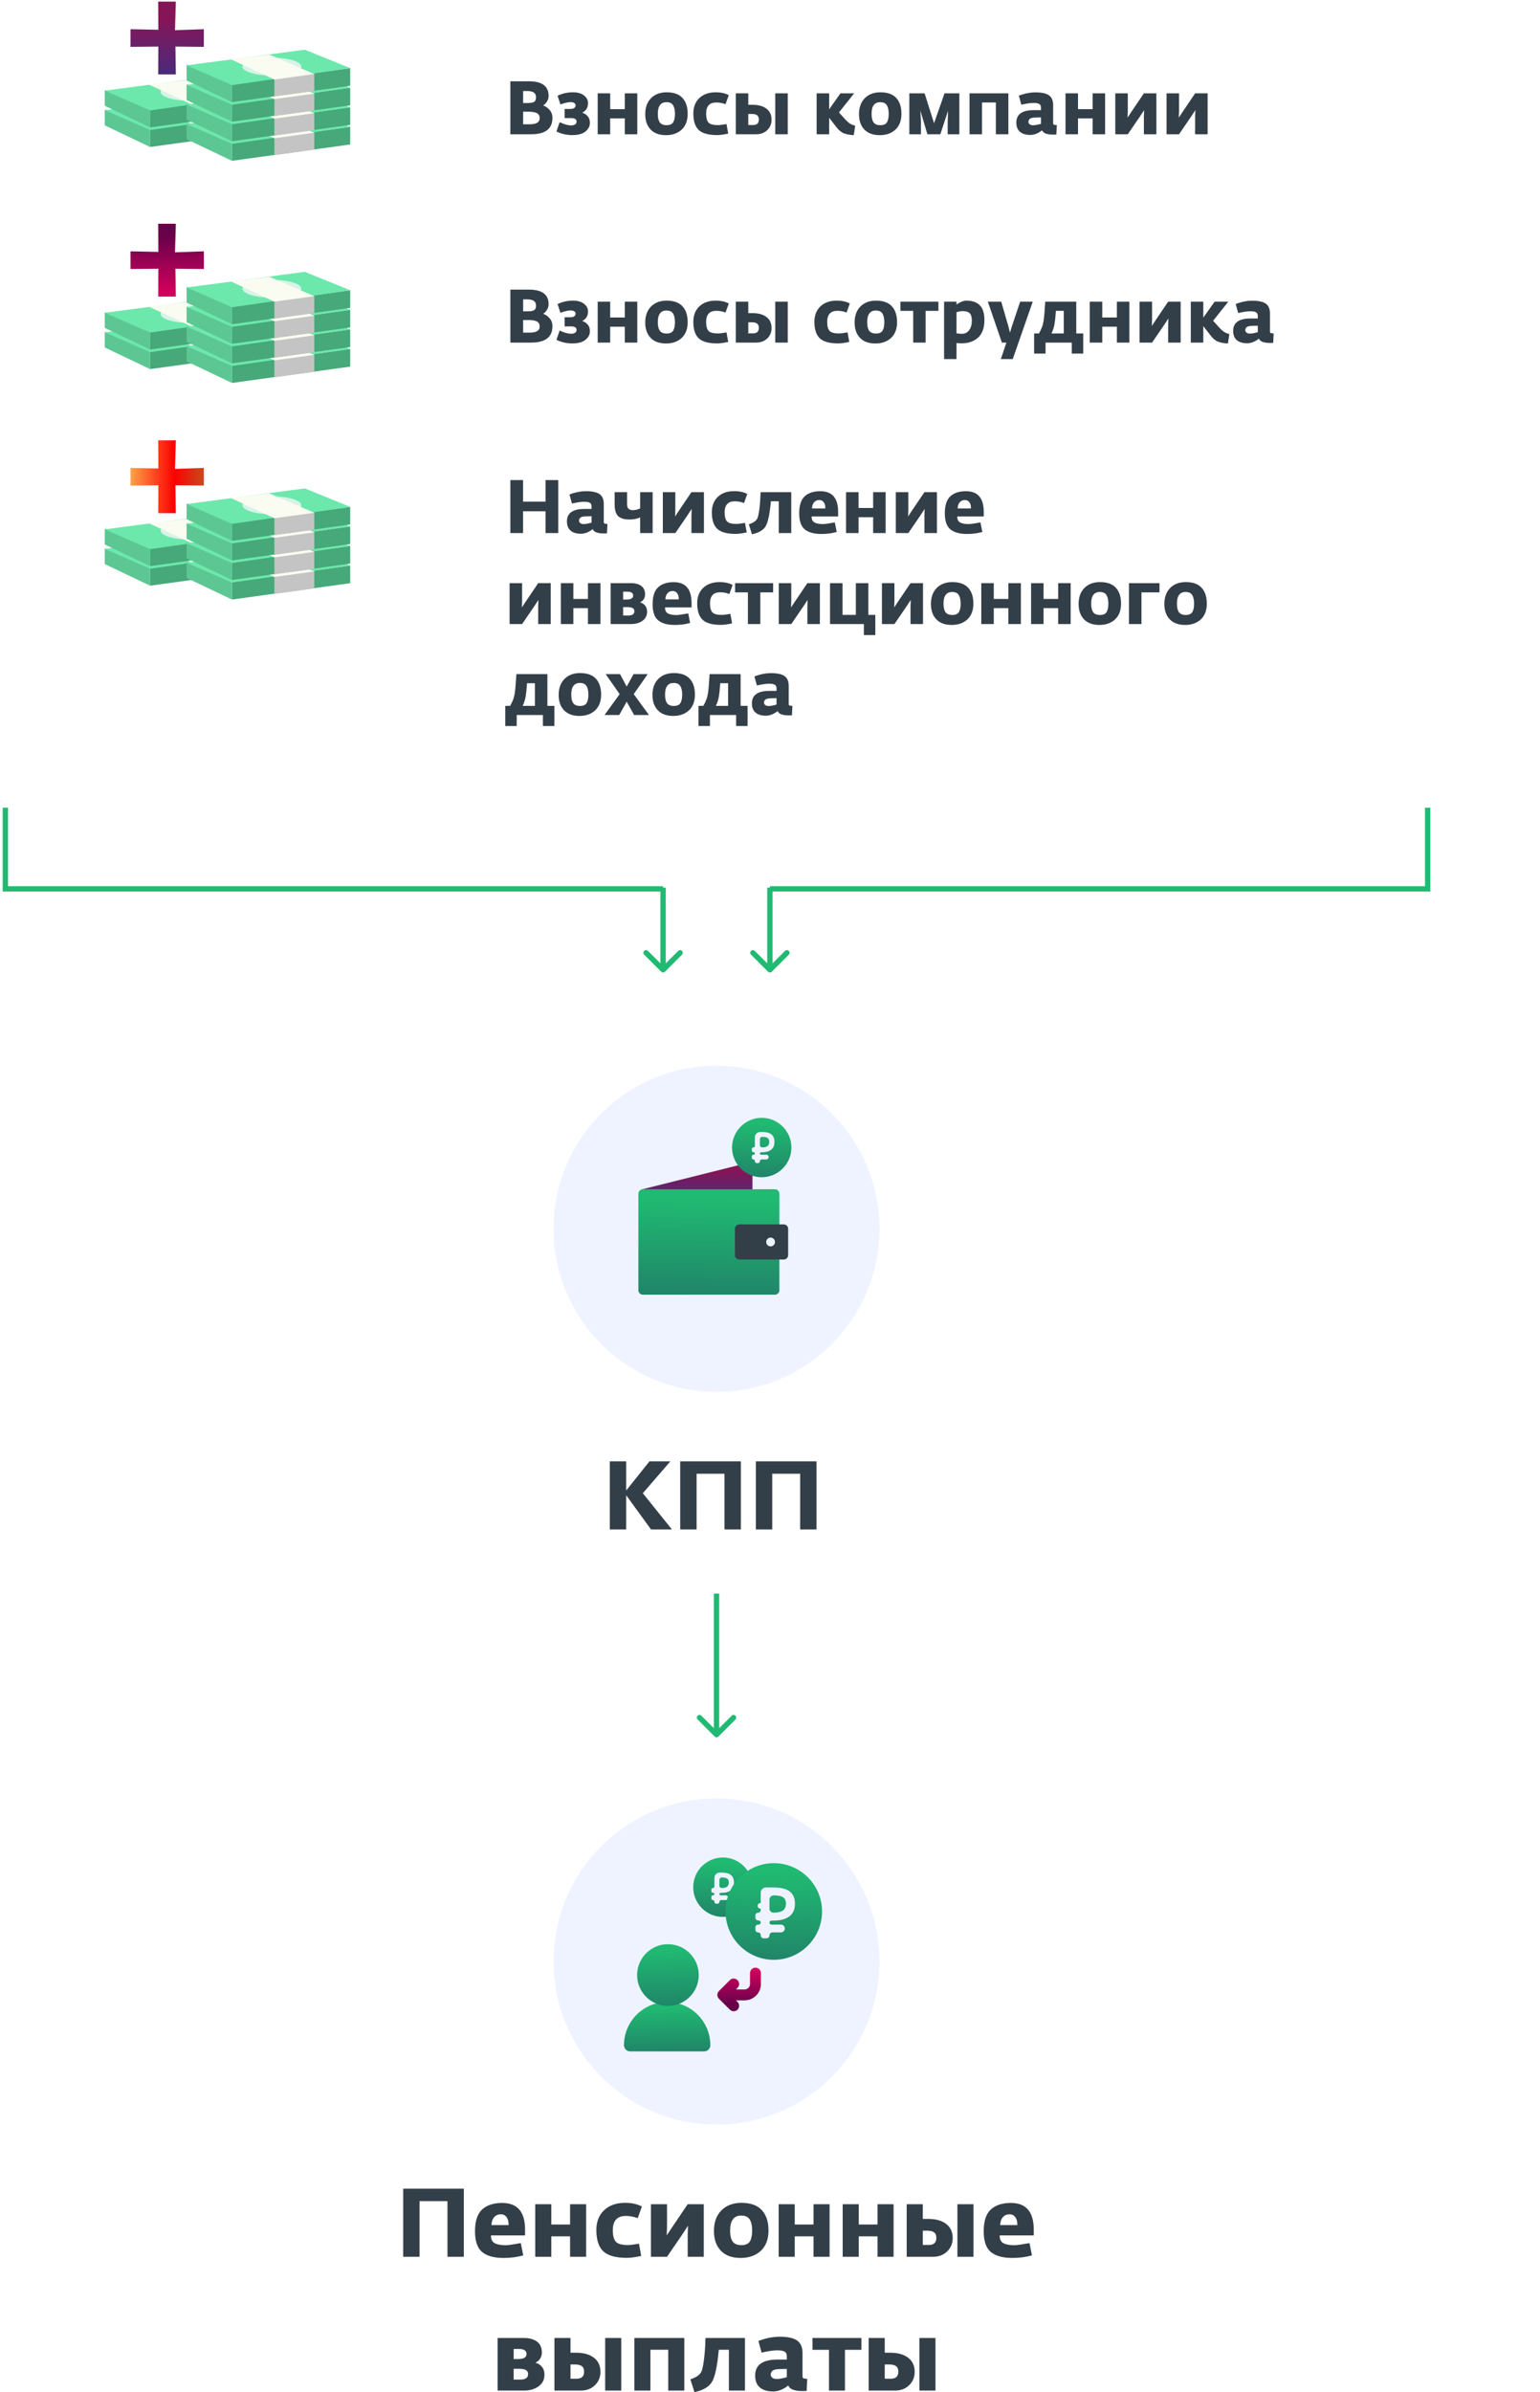 <?xml version="1.0" encoding="UTF-8"?> <svg xmlns="http://www.w3.org/2000/svg" width="288" height="447" viewBox="0 0 288 447" fill="none"> <path d="M95.442 64.017V54.119H98.914C101.368 54.119 102.596 55.029 102.596 56.849C102.596 57.232 102.498 57.577 102.302 57.885C102.115 58.193 101.882 58.436 101.602 58.613V58.641C102.031 58.79 102.423 59.066 102.778 59.467C103.132 59.859 103.31 60.358 103.31 60.965C103.31 63 101.984 64.017 99.334 64.017H95.442ZM97.836 62.155H99.04C100.3 62.155 100.93 61.777 100.93 61.021C100.93 60.582 100.762 60.27 100.426 60.083C100.099 59.896 99.581 59.803 98.872 59.803H97.836V62.155ZM97.836 58.179H98.69C99.24 58.179 99.637 58.109 99.88 57.969C100.122 57.82 100.244 57.535 100.244 57.115C100.244 56.704 100.104 56.406 99.824 56.219C99.553 56.032 99.133 55.939 98.564 55.939H97.836V58.179ZM107.058 64.171C105.957 64.171 104.958 63.947 104.062 63.499L104.664 61.763C105.504 62.164 106.227 62.365 106.834 62.365C107.114 62.365 107.347 62.304 107.534 62.183C107.73 62.062 107.828 61.889 107.828 61.665C107.828 61.217 107.483 60.993 106.792 60.993H105.588V59.285H106.708C107.025 59.285 107.259 59.22 107.408 59.089C107.567 58.958 107.646 58.8 107.646 58.613C107.646 58.436 107.562 58.291 107.394 58.179C107.235 58.067 107.016 58.011 106.736 58.011C106.26 58.011 105.616 58.156 104.804 58.445L104.272 56.821C105.149 56.392 106.111 56.177 107.156 56.177C108.043 56.177 108.733 56.378 109.228 56.779C109.723 57.171 109.97 57.647 109.97 58.207C109.97 59.028 109.606 59.621 108.878 59.985C109.27 60.097 109.606 60.312 109.886 60.629C110.175 60.937 110.32 61.362 110.32 61.903C110.32 62.51 110.045 63.042 109.494 63.499C108.943 63.947 108.131 64.171 107.058 64.171ZM111.776 64.017V56.373H114.114V59.327H116.844V56.373H119.182V64.017H116.844V61.049H114.114V64.017H111.776ZM124.545 64.185C123.303 64.185 122.347 63.835 121.675 63.135C121.003 62.435 120.667 61.478 120.667 60.265C120.667 59.005 121.026 58.011 121.745 57.283C122.473 56.546 123.448 56.177 124.671 56.177C125.996 56.177 126.981 56.527 127.625 57.227C128.278 57.927 128.605 58.916 128.605 60.195C128.605 61.464 128.231 62.449 127.485 63.149C126.738 63.84 125.758 64.185 124.545 64.185ZM123.383 61.791C123.635 62.146 124.059 62.323 124.657 62.323C125.254 62.323 125.665 62.146 125.889 61.791C126.113 61.436 126.225 60.904 126.225 60.195C126.225 59.504 126.108 58.972 125.875 58.599C125.641 58.216 125.226 58.025 124.629 58.025C123.555 58.025 123.019 58.753 123.019 60.209C123.019 60.909 123.14 61.436 123.383 61.791ZM134.115 64.171C132.51 64.171 131.366 63.858 130.685 63.233C130.004 62.598 129.663 61.562 129.663 60.125C129.663 58.93 130.036 57.974 130.783 57.255C131.539 56.536 132.561 56.177 133.849 56.177C134.81 56.177 135.622 56.354 136.285 56.709L135.683 58.403C135.123 58.188 134.544 58.081 133.947 58.081C132.687 58.081 132.057 58.772 132.057 60.153C132.057 60.937 132.202 61.492 132.491 61.819C132.78 62.146 133.364 62.309 134.241 62.309C134.586 62.309 135.128 62.244 135.865 62.113L136.187 63.891C135.338 64.078 134.647 64.171 134.115 64.171ZM137.602 64.017V56.373H139.94V58.515H140.738C141.849 58.515 142.717 58.758 143.342 59.243C143.977 59.719 144.294 60.405 144.294 61.301C144.294 62.076 144.024 62.724 143.482 63.247C142.95 63.76 142.26 64.017 141.41 64.017H137.602ZM144.98 64.017V56.373H147.318V64.017H144.98ZM140.598 60.223H139.94V62.295H140.822C141.55 62.295 141.914 61.954 141.914 61.273C141.914 60.89 141.802 60.62 141.578 60.461C141.364 60.302 141.037 60.223 140.598 60.223ZM156.755 64.171C155.15 64.171 154.007 63.858 153.325 63.233C152.644 62.598 152.303 61.562 152.303 60.125C152.303 58.93 152.677 57.974 153.423 57.255C154.179 56.536 155.201 56.177 156.489 56.177C157.451 56.177 158.263 56.354 158.925 56.709L158.323 58.403C157.763 58.188 157.185 58.081 156.587 58.081C155.327 58.081 154.697 58.772 154.697 60.153C154.697 60.937 154.842 61.492 155.131 61.819C155.421 62.146 156.004 62.309 156.881 62.309C157.227 62.309 157.768 62.244 158.505 62.113L158.827 63.891C157.978 64.078 157.287 64.171 156.755 64.171ZM163.701 64.185C162.46 64.185 161.503 63.835 160.831 63.135C160.159 62.435 159.823 61.478 159.823 60.265C159.823 59.005 160.182 58.011 160.901 57.283C161.629 56.546 162.604 56.177 163.827 56.177C165.152 56.177 166.137 56.527 166.781 57.227C167.434 57.927 167.761 58.916 167.761 60.195C167.761 61.464 167.388 62.449 166.641 63.149C165.894 63.84 164.914 64.185 163.701 64.185ZM162.539 61.791C162.791 62.146 163.216 62.323 163.813 62.323C164.41 62.323 164.821 62.146 165.045 61.791C165.269 61.436 165.381 60.904 165.381 60.195C165.381 59.504 165.264 58.972 165.031 58.599C164.798 58.216 164.382 58.025 163.785 58.025C162.712 58.025 162.175 58.753 162.175 60.209C162.175 60.909 162.296 61.436 162.539 61.791ZM170.779 64.017V58.095H168.385V56.373H175.497V58.095H173.103V64.017H170.779ZM176.554 67.097V56.373H178.878V56.919C179.074 56.751 179.349 56.588 179.704 56.429C180.068 56.261 180.408 56.177 180.726 56.177C181.827 56.177 182.662 56.466 183.232 57.045C183.81 57.614 184.1 58.548 184.1 59.845C184.1 60.61 183.983 61.282 183.75 61.861C183.516 62.43 183.194 62.878 182.784 63.205C182.373 63.532 181.92 63.774 181.426 63.933C180.931 64.082 180.394 64.157 179.816 64.157C179.676 64.157 179.494 64.148 179.27 64.129C179.046 64.11 178.915 64.101 178.878 64.101V67.097H176.554ZM179.872 62.379C180.45 62.379 180.908 62.15 181.244 61.693C181.58 61.236 181.748 60.643 181.748 59.915C181.748 59.252 181.612 58.79 181.342 58.529C181.071 58.268 180.632 58.137 180.026 58.137C179.68 58.137 179.298 58.207 178.878 58.347V62.295C179.326 62.351 179.657 62.379 179.872 62.379ZM187.173 67.097L188.209 64.017H187.369L184.737 56.373H187.243L188.559 60.909L188.881 62.155L189.259 60.909L190.785 56.373H193.137L189.399 67.097H187.173ZM193.392 66.075V62.309H194.302C194.554 61.852 194.741 61.46 194.862 61.133C194.993 60.806 195.095 60.41 195.17 59.943C195.254 59.411 195.357 58.221 195.478 56.373H201.274V62.309H202.576V66.075H200.434V64.017H195.534V66.075H193.392ZM196.64 62.309H198.936V58.081H197.466C197.382 59.238 197.298 60.05 197.214 60.517C197.102 61.17 196.911 61.768 196.64 62.309ZM203.802 64.017V56.373H206.14V59.327H208.87V56.373H211.208V64.017H208.87V61.049H206.14V64.017H203.802ZM213.112 64.017V56.373H215.45V59.705L215.408 60.909L216.206 59.705L218.46 56.373H220.798V64.017H218.46V60.727L218.502 59.509L217.704 60.727L215.45 64.017H213.112ZM222.696 64.017V56.373H225.034V59.355L227.148 56.373H229.71L226.868 59.943L227.96 61.147C228.277 61.502 228.571 61.777 228.842 61.973C229.113 62.16 229.467 62.309 229.906 62.421L229.64 64.185C228.912 64.148 228.301 64.036 227.806 63.849C227.311 63.662 226.84 63.275 226.392 62.687L225.034 60.937V64.017H222.696ZM233.248 64.143C232.399 64.143 231.745 63.947 231.288 63.555C230.84 63.163 230.616 62.589 230.616 61.833C230.616 60.284 231.708 59.509 233.892 59.509H235.222V59.033C235.222 58.706 235.115 58.482 234.9 58.361C234.685 58.23 234.331 58.165 233.836 58.165C233.267 58.165 232.506 58.277 231.554 58.501L231.092 56.807C232.156 56.396 233.187 56.191 234.186 56.191C235.371 56.191 236.221 56.378 236.734 56.751C237.247 57.115 237.504 57.726 237.504 58.585V61.987C237.504 62.108 237.56 62.192 237.672 62.239C237.784 62.276 237.957 62.3 238.19 62.309L238.106 64.073C237.985 64.082 237.803 64.087 237.56 64.087C236.328 64.087 235.623 63.816 235.446 63.275C234.699 63.854 233.967 64.143 233.248 64.143ZM233.738 62.337C234.093 62.337 234.587 62.248 235.222 62.071V60.867L234.074 60.895C233.281 60.914 232.884 61.18 232.884 61.693C232.884 61.898 232.968 62.057 233.136 62.169C233.304 62.281 233.505 62.337 233.738 62.337Z" fill="#333F48"></path> <path d="M95.442 25.088V15.19H98.914C101.368 15.19 102.596 16.1 102.596 17.92C102.596 18.303 102.498 18.648 102.302 18.956C102.115 19.264 101.882 19.507 101.602 19.684V19.712C102.031 19.862 102.423 20.137 102.778 20.538C103.132 20.93 103.31 21.43 103.31 22.036C103.31 24.071 101.984 25.088 99.334 25.088H95.442ZM97.836 23.226H99.04C100.3 23.226 100.93 22.848 100.93 22.092C100.93 21.654 100.762 21.341 100.426 21.154C100.099 20.968 99.581 20.874 98.872 20.874H97.836V23.226ZM97.836 19.25H98.69C99.24 19.25 99.637 19.18 99.88 19.04C100.122 18.891 100.244 18.606 100.244 18.186C100.244 17.776 100.104 17.477 99.824 17.29C99.553 17.104 99.133 17.01 98.564 17.01H97.836V19.25ZM107.058 25.242C105.957 25.242 104.958 25.018 104.062 24.57L104.664 22.834C105.504 23.236 106.227 23.436 106.834 23.436C107.114 23.436 107.347 23.376 107.534 23.254C107.73 23.133 107.828 22.96 107.828 22.736C107.828 22.288 107.483 22.064 106.792 22.064H105.588V20.356H106.708C107.025 20.356 107.259 20.291 107.408 20.16C107.567 20.03 107.646 19.871 107.646 19.684C107.646 19.507 107.562 19.362 107.394 19.25C107.235 19.138 107.016 19.082 106.736 19.082C106.26 19.082 105.616 19.227 104.804 19.516L104.272 17.892C105.149 17.463 106.111 17.248 107.156 17.248C108.043 17.248 108.733 17.449 109.228 17.85C109.723 18.242 109.97 18.718 109.97 19.278C109.97 20.1 109.606 20.692 108.878 21.056C109.27 21.168 109.606 21.383 109.886 21.7C110.175 22.008 110.32 22.433 110.32 22.974C110.32 23.581 110.045 24.113 109.494 24.57C108.943 25.018 108.131 25.242 107.058 25.242ZM111.776 25.088V17.444H114.114V20.398H116.844V17.444H119.182V25.088H116.844V22.12H114.114V25.088H111.776ZM124.545 25.256C123.303 25.256 122.347 24.906 121.675 24.206C121.003 23.506 120.667 22.55 120.667 21.336C120.667 20.076 121.026 19.082 121.745 18.354C122.473 17.617 123.448 17.248 124.671 17.248C125.996 17.248 126.981 17.598 127.625 18.298C128.278 18.998 128.605 19.988 128.605 21.266C128.605 22.536 128.231 23.52 127.485 24.22C126.738 24.911 125.758 25.256 124.545 25.256ZM123.383 22.862C123.635 23.217 124.059 23.394 124.657 23.394C125.254 23.394 125.665 23.217 125.889 22.862C126.113 22.508 126.225 21.976 126.225 21.266C126.225 20.576 126.108 20.044 125.875 19.67C125.641 19.288 125.226 19.096 124.629 19.096C123.555 19.096 123.019 19.824 123.019 21.28C123.019 21.98 123.14 22.508 123.383 22.862ZM134.115 25.242C132.51 25.242 131.366 24.93 130.685 24.304C130.004 23.67 129.663 22.634 129.663 21.196C129.663 20.002 130.036 19.045 130.783 18.326C131.539 17.608 132.561 17.248 133.849 17.248C134.81 17.248 135.622 17.426 136.285 17.78L135.683 19.474C135.123 19.26 134.544 19.152 133.947 19.152C132.687 19.152 132.057 19.843 132.057 21.224C132.057 22.008 132.202 22.564 132.491 22.89C132.78 23.217 133.364 23.38 134.241 23.38C134.586 23.38 135.128 23.315 135.865 23.184L136.187 24.962C135.338 25.149 134.647 25.242 134.115 25.242ZM137.602 25.088V17.444H139.94V19.586H140.738C141.849 19.586 142.717 19.829 143.342 20.314C143.977 20.79 144.294 21.476 144.294 22.372C144.294 23.147 144.024 23.796 143.482 24.318C142.95 24.832 142.26 25.088 141.41 25.088H137.602ZM144.98 25.088V17.444H147.318V25.088H144.98ZM140.598 21.294H139.94V23.366H140.822C141.55 23.366 141.914 23.026 141.914 22.344C141.914 21.962 141.802 21.691 141.578 21.532C141.364 21.374 141.037 21.294 140.598 21.294ZM152.723 25.088V17.444H155.061V20.426L157.175 17.444H159.737L156.895 21.014L157.987 22.218C158.305 22.573 158.599 22.848 158.869 23.044C159.14 23.231 159.495 23.38 159.933 23.492L159.667 25.256C158.939 25.219 158.328 25.107 157.833 24.92C157.339 24.734 156.867 24.346 156.419 23.758L155.061 22.008V25.088H152.723ZM164.521 25.256C163.28 25.256 162.323 24.906 161.651 24.206C160.979 23.506 160.643 22.55 160.643 21.336C160.643 20.076 161.003 19.082 161.721 18.354C162.449 17.617 163.425 17.248 164.647 17.248C165.973 17.248 166.957 17.598 167.601 18.298C168.255 18.998 168.581 19.988 168.581 21.266C168.581 22.536 168.208 23.52 167.461 24.22C166.715 24.911 165.735 25.256 164.521 25.256ZM163.359 22.862C163.611 23.217 164.036 23.394 164.633 23.394C165.231 23.394 165.641 23.217 165.865 22.862C166.089 22.508 166.201 21.976 166.201 21.266C166.201 20.576 166.085 20.044 165.851 19.67C165.618 19.288 165.203 19.096 164.605 19.096C163.532 19.096 162.995 19.824 162.995 21.28C162.995 21.98 163.117 22.508 163.359 22.862ZM170.059 25.088V17.444H172.915L174.679 23.03L176.639 17.444H179.411V25.088H177.227V22.806L177.297 20.706L175.855 25.088H173.433L172.117 20.664L172.229 22.806V25.088H170.059ZM181.311 25.088V17.444H188.577V25.088H186.239V19.152H183.649V25.088H181.311ZM192.697 25.214C191.848 25.214 191.195 25.018 190.737 24.626C190.289 24.234 190.065 23.66 190.065 22.904C190.065 21.355 191.157 20.58 193.341 20.58H194.671V20.104C194.671 19.778 194.564 19.554 194.349 19.432C194.135 19.302 193.78 19.236 193.285 19.236C192.716 19.236 191.955 19.348 191.003 19.572L190.541 17.878C191.605 17.468 192.637 17.262 193.635 17.262C194.821 17.262 195.67 17.449 196.183 17.822C196.697 18.186 196.953 18.798 196.953 19.656V23.058C196.953 23.18 197.009 23.264 197.121 23.31C197.233 23.348 197.406 23.371 197.639 23.38L197.555 25.144C197.434 25.154 197.252 25.158 197.009 25.158C195.777 25.158 195.073 24.888 194.895 24.346C194.149 24.925 193.416 25.214 192.697 25.214ZM193.187 23.408C193.542 23.408 194.037 23.32 194.671 23.142V21.938L193.523 21.966C192.73 21.985 192.333 22.251 192.333 22.764C192.333 22.97 192.417 23.128 192.585 23.24C192.753 23.352 192.954 23.408 193.187 23.408ZM199.263 25.088V17.444H201.601V20.398H204.331V17.444H206.669V25.088H204.331V22.12H201.601V25.088H199.263ZM208.573 25.088V17.444H210.911V20.776L210.869 21.98L211.667 20.776L213.921 17.444H216.259V25.088H213.921V21.798L213.963 20.58L213.165 21.798L210.911 25.088H208.573ZM218.157 25.088V17.444H220.495V20.776L220.453 21.98L221.251 20.776L223.505 17.444H225.843V25.088H223.505V21.798L223.547 20.58L222.749 21.798L220.495 25.088H218.157Z" fill="#333F48"></path> <path d="M95.442 99.612V89.714H97.822V93.732H102.022V89.714H104.402V99.612H102.022V95.538H97.822V99.612H95.442ZM108.656 99.738C107.807 99.738 107.154 99.542 106.696 99.15C106.248 98.758 106.024 98.184 106.024 97.428C106.024 95.879 107.116 95.104 109.3 95.104H110.63V94.628C110.63 94.301 110.523 94.077 110.308 93.956C110.094 93.825 109.739 93.76 109.244 93.76C108.675 93.76 107.914 93.872 106.962 94.096L106.5 92.402C107.564 91.991 108.596 91.786 109.594 91.786C110.78 91.786 111.629 91.972 112.142 92.346C112.656 92.71 112.912 93.321 112.912 94.18V97.582C112.912 97.703 112.968 97.787 113.08 97.834C113.192 97.871 113.365 97.894 113.598 97.904L113.514 99.668C113.393 99.677 113.211 99.682 112.968 99.682C111.736 99.682 111.032 99.411 110.854 98.87C110.108 99.448 109.375 99.738 108.656 99.738ZM109.146 97.932C109.501 97.932 109.996 97.843 110.63 97.666V96.462L109.482 96.49C108.689 96.508 108.292 96.775 108.292 97.288C108.292 97.493 108.376 97.652 108.544 97.764C108.712 97.876 108.913 97.932 109.146 97.932ZM119.716 99.612V96.686C119.146 96.947 118.488 97.078 117.742 97.078C116.743 97.078 116.024 96.863 115.586 96.434C115.156 95.995 114.942 95.267 114.942 94.25V91.968H117.266V94.096C117.266 94.562 117.354 94.885 117.532 95.062C117.709 95.239 117.975 95.328 118.33 95.328C118.824 95.328 119.286 95.216 119.716 94.992V91.968H122.054V99.612H119.716ZM123.958 99.612V91.968H126.296V95.3L126.254 96.504L127.052 95.3L129.306 91.968H131.644V99.612H129.306V96.322L129.348 95.104L128.55 96.322L126.296 99.612H123.958ZM137.574 99.766C135.969 99.766 134.825 99.453 134.144 98.828C133.463 98.193 133.122 97.157 133.122 95.72C133.122 94.525 133.495 93.569 134.242 92.85C134.998 92.131 136.02 91.772 137.308 91.772C138.269 91.772 139.081 91.949 139.744 92.304L139.142 93.998C138.582 93.783 138.003 93.676 137.406 93.676C136.146 93.676 135.516 94.367 135.516 95.748C135.516 96.532 135.661 97.087 135.95 97.414C136.239 97.74 136.823 97.904 137.7 97.904C138.045 97.904 138.587 97.838 139.324 97.708L139.646 99.486C138.797 99.672 138.106 99.766 137.574 99.766ZM140.627 99.836L140.039 97.974C140.823 97.722 141.341 97.381 141.593 96.952C141.743 96.7 141.878 96.126 141.999 95.23C142.121 94.325 142.2 93.237 142.237 91.968H147.977V99.612H145.639V93.676H144.169C143.945 96.13 143.6 97.713 143.133 98.422C142.676 99.112 141.841 99.584 140.627 99.836ZM153.604 99.78C152.241 99.78 151.21 99.495 150.51 98.926C149.81 98.356 149.46 97.349 149.46 95.902C149.46 94.427 149.805 93.373 150.496 92.738C151.186 92.103 152.157 91.786 153.408 91.786C155.629 91.786 156.74 93.079 156.74 95.664V96.504H151.784C151.774 97.055 151.956 97.433 152.33 97.638C152.703 97.834 153.24 97.932 153.94 97.932C154.229 97.932 154.957 97.829 156.124 97.624L156.474 99.402C155.615 99.654 154.658 99.78 153.604 99.78ZM151.854 95.006H154.346C154.364 94.53 154.271 94.152 154.066 93.872C153.87 93.582 153.585 93.438 153.212 93.438C152.81 93.438 152.488 93.578 152.246 93.858C152.003 94.129 151.872 94.511 151.854 95.006ZM158.22 99.612V91.968H160.558V94.922H163.288V91.968H165.626V99.612H163.288V96.644H160.558V99.612H158.22ZM167.53 99.612V91.968H169.868V95.3L169.826 96.504L170.624 95.3L172.878 91.968H175.216V99.612H172.878V96.322L172.92 95.104L172.122 96.322L169.868 99.612H167.53ZM180.838 99.78C179.475 99.78 178.444 99.495 177.744 98.926C177.044 98.356 176.694 97.349 176.694 95.902C176.694 94.427 177.039 93.373 177.73 92.738C178.421 92.103 179.391 91.786 180.642 91.786C182.863 91.786 183.974 93.079 183.974 95.664V96.504H179.018C179.009 97.055 179.191 97.433 179.564 97.638C179.937 97.834 180.474 97.932 181.174 97.932C181.463 97.932 182.191 97.829 183.358 97.624L183.708 99.402C182.849 99.654 181.893 99.78 180.838 99.78ZM179.088 95.006H181.58C181.599 94.53 181.505 94.152 181.3 93.872C181.104 93.582 180.819 93.438 180.446 93.438C180.045 93.438 179.723 93.578 179.48 93.858C179.237 94.129 179.107 94.511 179.088 95.006ZM95.302 116.612V108.968H97.64V112.3L97.598 113.504L98.396 112.3L100.65 108.968H102.988V116.612H100.65V113.322L100.692 112.104L99.894 113.322L97.64 116.612H95.302ZM104.886 116.612V108.968H107.224V111.922H109.954V108.968H112.292V116.612H109.954V113.644H107.224V116.612H104.886ZM114.196 116.612V108.968H117.99C118.821 108.968 119.469 109.145 119.936 109.5C120.403 109.854 120.636 110.377 120.636 111.068C120.636 111.441 120.543 111.758 120.356 112.02C120.169 112.272 119.945 112.454 119.684 112.566C120.011 112.622 120.314 112.799 120.594 113.098C120.874 113.396 121.014 113.798 121.014 114.302C121.014 115.02 120.729 115.585 120.16 115.996C119.6 116.406 118.877 116.612 117.99 116.612H114.196ZM116.534 115.016H117.486C118.251 115.016 118.634 114.754 118.634 114.232C118.634 113.942 118.527 113.742 118.312 113.63C118.107 113.518 117.803 113.457 117.402 113.448H116.534V115.016ZM116.534 112.034H117.122C117.981 112.034 118.41 111.791 118.41 111.306C118.41 110.811 118.046 110.564 117.318 110.564H116.534V112.034ZM126.192 116.78C124.829 116.78 123.798 116.495 123.098 115.926C122.398 115.356 122.048 114.348 122.048 112.902C122.048 111.427 122.393 110.372 123.084 109.738C123.774 109.103 124.745 108.786 125.996 108.786C128.217 108.786 129.328 110.078 129.328 112.664V113.504H124.372C124.362 114.054 124.544 114.432 124.918 114.638C125.291 114.834 125.828 114.932 126.528 114.932C126.817 114.932 127.545 114.829 128.712 114.624L129.062 116.402C128.203 116.654 127.246 116.78 126.192 116.78ZM124.442 112.006H126.934C126.952 111.53 126.859 111.152 126.654 110.872C126.458 110.582 126.173 110.438 125.8 110.438C125.398 110.438 125.076 110.578 124.834 110.858C124.591 111.128 124.46 111.511 124.442 112.006ZM134.839 116.766C133.234 116.766 132.091 116.453 131.409 115.828C130.728 115.193 130.387 114.157 130.387 112.72C130.387 111.525 130.761 110.568 131.507 109.85C132.263 109.131 133.285 108.772 134.573 108.772C135.535 108.772 136.347 108.949 137.009 109.304L136.407 110.998C135.847 110.783 135.269 110.676 134.671 110.676C133.411 110.676 132.781 111.366 132.781 112.748C132.781 113.532 132.926 114.087 133.215 114.414C133.505 114.74 134.088 114.904 134.965 114.904C135.311 114.904 135.852 114.838 136.589 114.708L136.911 116.486C136.062 116.672 135.371 116.766 134.839 116.766ZM139.867 116.612V110.69H137.473V108.968H144.585V110.69H142.191V116.612H139.867ZM145.641 116.612V108.968H147.979V112.3L147.937 113.504L148.735 112.3L150.989 108.968H153.327V116.612H150.989V113.322L151.031 112.104L150.233 113.322L147.979 116.612H145.641ZM161.553 118.67V116.612H155.225V108.968H157.563V114.904H160.055V108.968H162.393V114.904H163.695V118.67H161.553ZM164.932 116.612V108.968H167.27V112.3L167.228 113.504L168.026 112.3L170.28 108.968H172.618V116.612H170.28V113.322L170.322 112.104L169.524 113.322L167.27 116.612H164.932ZM177.974 116.78C176.733 116.78 175.776 116.43 175.104 115.73C174.432 115.03 174.096 114.073 174.096 112.86C174.096 111.6 174.456 110.606 175.174 109.878C175.902 109.14 176.878 108.772 178.1 108.772C179.426 108.772 180.41 109.122 181.054 109.822C181.708 110.522 182.034 111.511 182.034 112.79C182.034 114.059 181.661 115.044 180.914 115.744C180.168 116.434 179.188 116.78 177.974 116.78ZM176.812 114.386C177.064 114.74 177.489 114.918 178.086 114.918C178.684 114.918 179.094 114.74 179.318 114.386C179.542 114.031 179.654 113.499 179.654 112.79C179.654 112.099 179.538 111.567 179.304 111.194C179.071 110.811 178.656 110.62 178.058 110.62C176.985 110.62 176.448 111.348 176.448 112.804C176.448 113.504 176.57 114.031 176.812 114.386ZM183.513 116.612V108.968H185.851V111.922H188.581V108.968H190.919V116.612H188.581V113.644H185.851V116.612H183.513ZM192.823 116.612V108.968H195.161V111.922H197.891V108.968H200.229V116.612H197.891V113.644H195.161V116.612H192.823ZM205.592 116.78C204.35 116.78 203.394 116.43 202.722 115.73C202.05 115.03 201.714 114.073 201.714 112.86C201.714 111.6 202.073 110.606 202.792 109.878C203.52 109.14 204.495 108.772 205.718 108.772C207.043 108.772 208.028 109.122 208.672 109.822C209.325 110.522 209.652 111.511 209.652 112.79C209.652 114.059 209.278 115.044 208.532 115.744C207.785 116.434 206.805 116.78 205.592 116.78ZM204.43 114.386C204.682 114.74 205.106 114.918 205.704 114.918C206.301 114.918 206.712 114.74 206.936 114.386C207.16 114.031 207.272 113.499 207.272 112.79C207.272 112.099 207.155 111.567 206.922 111.194C206.688 110.811 206.273 110.62 205.676 110.62C204.602 110.62 204.066 111.348 204.066 112.804C204.066 113.504 204.187 114.031 204.43 114.386ZM211.13 116.612V108.968H216.842V110.69H213.468V116.612H211.13ZM221.629 116.78C220.387 116.78 219.431 116.43 218.759 115.73C218.087 115.03 217.751 114.073 217.751 112.86C217.751 111.6 218.11 110.606 218.829 109.878C219.557 109.14 220.532 108.772 221.755 108.772C223.08 108.772 224.065 109.122 224.709 109.822C225.362 110.522 225.689 111.511 225.689 112.79C225.689 114.059 225.315 115.044 224.569 115.744C223.822 116.434 222.842 116.78 221.629 116.78ZM220.467 114.386C220.719 114.74 221.143 114.918 221.741 114.918C222.338 114.918 222.749 114.74 222.973 114.386C223.197 114.031 223.309 113.499 223.309 112.79C223.309 112.099 223.192 111.567 222.959 111.194C222.725 110.811 222.31 110.62 221.713 110.62C220.639 110.62 220.103 111.348 220.103 112.804C220.103 113.504 220.224 114.031 220.467 114.386ZM94.49 135.67V131.904H95.4C95.652 131.446 95.838 131.054 95.96 130.728C96.09 130.401 96.193 130.004 96.268 129.538C96.352 129.006 96.454 127.816 96.576 125.968H102.372V131.904H103.674V135.67H101.532V133.612H96.632V135.67H94.49ZM97.738 131.904H100.034V127.676H98.564C98.48 128.833 98.396 129.645 98.312 130.112C98.2 130.765 98.008 131.362 97.738 131.904ZM108.357 133.78C107.116 133.78 106.159 133.43 105.487 132.73C104.815 132.03 104.479 131.073 104.479 129.86C104.479 128.6 104.839 127.606 105.557 126.878C106.285 126.14 107.261 125.772 108.483 125.772C109.809 125.772 110.793 126.122 111.437 126.822C112.091 127.522 112.417 128.511 112.417 129.79C112.417 131.059 112.044 132.044 111.297 132.744C110.551 133.434 109.571 133.78 108.357 133.78ZM107.195 131.386C107.447 131.74 107.872 131.918 108.469 131.918C109.067 131.918 109.477 131.74 109.701 131.386C109.925 131.031 110.037 130.499 110.037 129.79C110.037 129.099 109.921 128.567 109.687 128.194C109.454 127.811 109.039 127.62 108.441 127.62C107.368 127.62 106.831 128.348 106.831 129.804C106.831 130.504 106.953 131.031 107.195 131.386ZM113.055 133.612L115.883 129.706L113.265 125.968H115.953L117.199 128.292L118.487 125.968H121.133L118.515 129.706L121.371 133.612H118.585L117.199 131.12L115.799 133.612H113.055ZM125.898 133.78C124.657 133.78 123.7 133.43 123.028 132.73C122.356 132.03 122.02 131.073 122.02 129.86C122.02 128.6 122.38 127.606 123.098 126.878C123.826 126.14 124.802 125.772 126.024 125.772C127.35 125.772 128.334 126.122 128.978 126.822C129.632 127.522 129.958 128.511 129.958 129.79C129.958 131.059 129.585 132.044 128.838 132.744C128.092 133.434 127.112 133.78 125.898 133.78ZM124.736 131.386C124.988 131.74 125.413 131.918 126.01 131.918C126.608 131.918 127.018 131.74 127.242 131.386C127.466 131.031 127.578 130.499 127.578 129.79C127.578 129.099 127.462 128.567 127.228 128.194C126.995 127.811 126.58 127.62 125.982 127.62C124.909 127.62 124.372 128.348 124.372 129.804C124.372 130.504 124.494 131.031 124.736 131.386ZM130.624 135.67V131.904H131.534C131.786 131.446 131.973 131.054 132.094 130.728C132.225 130.401 132.328 130.004 132.402 129.538C132.486 129.006 132.589 127.816 132.71 125.968H138.506V131.904H139.808V135.67H137.666V133.612H132.766V135.67H130.624ZM133.872 131.904H136.168V127.676H134.698C134.614 128.833 134.53 129.645 134.446 130.112C134.334 130.765 134.143 131.362 133.872 131.904ZM143.246 133.738C142.397 133.738 141.743 133.542 141.286 133.15C140.838 132.758 140.614 132.184 140.614 131.428C140.614 129.878 141.706 129.104 143.89 129.104H145.22V128.628C145.22 128.301 145.113 128.077 144.898 127.956C144.683 127.825 144.329 127.76 143.834 127.76C143.265 127.76 142.504 127.872 141.552 128.096L141.09 126.402C142.154 125.991 143.185 125.786 144.184 125.786C145.369 125.786 146.219 125.972 146.732 126.346C147.245 126.71 147.502 127.321 147.502 128.18V131.582C147.502 131.703 147.558 131.787 147.67 131.834C147.782 131.871 147.955 131.894 148.188 131.904L148.104 133.668C147.983 133.677 147.801 133.682 147.558 133.682C146.326 133.682 145.621 133.411 145.444 132.87C144.697 133.448 143.965 133.738 143.246 133.738ZM143.736 131.932C144.091 131.932 144.585 131.843 145.22 131.666V130.462L144.072 130.49C143.279 130.508 142.882 130.774 142.882 131.288C142.882 131.493 142.966 131.652 143.134 131.764C143.302 131.876 143.503 131.932 143.736 131.932Z" fill="#333F48"></path> <path d="M28.083 106.153L50.192 103.099V106.391L28.083 109.444V106.153Z" fill="#47A879"></path> <path d="M19.594 102.453L28.087 106.153V109.457L19.594 105.404V102.453Z" fill="#5DC794"></path> <path d="M19.594 102.573L41.702 99.651L50.202 103.102L28.088 106.272L19.594 102.573Z" fill="#6CE8AC"></path> <ellipse cx="35.546" cy="102.809" rx="5.504" ry="1.672" fill="#D8F3E8"></ellipse> <path d="M36.011 105.132L43.474 104.111V107.362L36.011 108.383V105.132Z" fill="#C4C4C4"></path> <path d="M27.803 101.416L35.079 100.581L43.475 104.203L36.012 105.224L27.803 101.416Z" fill="#FAFCF1"></path> <path d="M43.387 108.738L65.496 105.685V108.976L43.387 112.03V108.738Z" fill="#47A879"></path> <path d="M34.898 105.039L43.392 108.738V112.042L34.898 107.99V105.039Z" fill="#5DC794"></path> <path d="M34.898 105.159L57.007 102.237L65.506 105.687L43.392 108.858L34.898 105.159Z" fill="#6CE8AC"></path> <ellipse cx="50.85" cy="105.394" rx="5.504" ry="1.672" fill="#D8F3E8"></ellipse> <path d="M51.315 107.718L58.778 106.696V109.947L51.315 110.969V107.718Z" fill="#C4C4C4"></path> <path d="M43.107 104.002L50.383 103.166L58.779 106.788L51.316 107.81L43.107 104.002Z" fill="#FAFCF1"></path> <path d="M28.083 102.495L50.192 99.442V102.734L28.083 105.787V102.495Z" fill="#47A879"></path> <path d="M19.594 98.796L28.087 102.496V105.8L19.594 101.748V98.796Z" fill="#5DC794"></path> <path d="M19.594 98.917L41.702 95.995L50.202 99.445L28.088 102.615L19.594 98.917Z" fill="#6CE8AC"></path> <ellipse cx="35.546" cy="99.152" rx="5.504" ry="1.672" fill="#D8F3E8"></ellipse> <path d="M36.011 101.475L43.474 100.454V103.704L36.011 104.726V101.475Z" fill="#C4C4C4"></path> <path d="M27.803 97.76L35.079 96.924L43.475 100.546L36.012 101.568L27.803 97.76Z" fill="#FAFCF1"></path> <path d="M43.387 105.081L65.496 102.027V105.319L43.387 108.373V105.081Z" fill="#47A879"></path> <path d="M34.898 101.382L43.392 105.082V108.385L34.898 104.333V101.382Z" fill="#5DC794"></path> <path d="M34.898 101.502L57.007 98.58L65.506 102.031L43.392 105.201L34.898 101.502Z" fill="#6CE8AC"></path> <ellipse cx="50.85" cy="101.738" rx="5.504" ry="1.672" fill="#D8F3E8"></ellipse> <path d="M51.315 104.061L58.778 103.04V106.29L51.315 107.312V104.061Z" fill="#C4C4C4"></path> <path d="M43.107 100.345L50.383 99.509L58.779 103.131L51.316 104.153L43.107 100.345Z" fill="#FAFCF1"></path> <path d="M43.387 101.424L65.496 98.371V101.662L43.387 104.716V101.424Z" fill="#47A879"></path> <path d="M34.898 97.725L43.392 101.424V104.728L34.898 100.676V97.725Z" fill="#5DC794"></path> <path d="M34.898 97.845L57.007 94.923L65.506 98.374L43.392 101.544L34.898 97.845Z" fill="#6CE8AC"></path> <ellipse cx="50.85" cy="98.081" rx="5.504" ry="1.672" fill="#D8F3E8"></ellipse> <path d="M51.315 100.404L58.778 99.382V102.633L51.315 103.655V100.404Z" fill="#C4C4C4"></path> <path d="M43.107 96.688L50.383 95.852L58.779 99.474L51.316 100.496L43.107 96.688Z" fill="#FAFCF1"></path> <path d="M43.387 97.767L65.496 94.714V98.005L43.387 101.059V97.767Z" fill="#47A879"></path> <path d="M34.898 94.068L43.392 97.768V101.071L34.898 97.019V94.068Z" fill="#5DC794"></path> <path d="M34.898 94.188L57.007 91.266L65.506 94.717L43.392 97.887L34.898 94.188Z" fill="#6CE8AC"></path> <ellipse cx="50.85" cy="94.424" rx="5.504" ry="1.672" fill="#D8F3E8"></ellipse> <path d="M51.315 96.747L58.778 95.726V98.976L51.315 99.998V96.747Z" fill="#C4C4C4"></path> <path d="M43.107 93.031L50.383 92.195L58.779 95.817L51.316 96.839L43.107 93.031Z" fill="#FAFCF1"></path> <path d="M29.586 95.892L29.612 90.683L24.403 90.735V87.437L29.612 87.542L29.586 82.28H32.884L32.727 87.62L38.119 87.437V90.735L32.805 90.683L32.884 95.892H29.586Z" fill="url(#paint0_linear_476_2)"></path> <path d="M28.083 65.681L50.192 62.627V65.919L28.083 68.973V65.681Z" fill="#47A879"></path> <path d="M19.594 61.981L28.087 65.681V68.985L19.594 64.933V61.981Z" fill="#5DC794"></path> <path d="M19.594 62.102L41.702 59.18L50.202 62.63L28.088 65.8L19.594 62.102Z" fill="#6CE8AC"></path> <ellipse cx="35.546" cy="62.337" rx="5.504" ry="1.672" fill="#D8F3E8"></ellipse> <path d="M36.011 64.661L43.474 63.639V66.89L36.011 67.912V64.661Z" fill="#C4C4C4"></path> <path d="M27.803 60.945L35.079 60.109L43.475 63.731L36.012 64.753L27.803 60.945Z" fill="#FAFCF1"></path> <path d="M43.387 68.266L65.496 65.213V68.505L43.387 71.558V68.266Z" fill="#47A879"></path> <path d="M34.898 64.567L43.392 68.267V71.57L34.898 67.518V64.567Z" fill="#5DC794"></path> <path d="M34.898 64.688L57.007 61.766L65.506 65.216L43.392 68.386L34.898 64.688Z" fill="#6CE8AC"></path> <ellipse cx="50.85" cy="64.923" rx="5.504" ry="1.672" fill="#D8F3E8"></ellipse> <path d="M51.315 67.246L58.778 66.225V69.475L51.315 70.497V67.246Z" fill="#C4C4C4"></path> <path d="M43.107 63.531L50.383 62.695L58.779 66.317L51.316 67.339L43.107 63.531Z" fill="#FAFCF1"></path> <path d="M28.083 62.024L50.192 58.97V62.262L28.083 65.315V62.024Z" fill="#47A879"></path> <path d="M19.594 58.325L28.087 62.025V65.328L19.594 61.276V58.325Z" fill="#5DC794"></path> <path d="M19.594 58.445L41.702 55.523L50.202 58.974L28.088 62.144L19.594 58.445Z" fill="#6CE8AC"></path> <ellipse cx="35.546" cy="58.681" rx="5.504" ry="1.672" fill="#D8F3E8"></ellipse> <path d="M36.011 61.004L43.474 59.982V63.233L36.011 64.255V61.004Z" fill="#C4C4C4"></path> <path d="M27.803 57.288L35.079 56.452L43.475 60.074L36.012 61.096L27.803 57.288Z" fill="#FAFCF1"></path> <path d="M43.387 64.61L65.496 61.556V64.848L43.387 67.901V64.61Z" fill="#47A879"></path> <path d="M34.898 60.91L43.392 64.61V67.914L34.898 63.861V60.91Z" fill="#5DC794"></path> <path d="M34.898 61.031L57.007 58.108L65.506 61.559L43.392 64.729L34.898 61.031Z" fill="#6CE8AC"></path> <ellipse cx="50.85" cy="61.266" rx="5.504" ry="1.672" fill="#D8F3E8"></ellipse> <path d="M51.315 63.59L58.778 62.568V65.819L51.315 66.84V63.59Z" fill="#C4C4C4"></path> <path d="M43.107 59.873L50.383 59.038L58.779 62.66L51.316 63.681L43.107 59.873Z" fill="#FAFCF1"></path> <path d="M43.387 60.953L65.496 57.899V61.191L43.387 64.244V60.953Z" fill="#47A879"></path> <path d="M34.898 57.253L43.392 60.953V64.257L34.898 60.205V57.253Z" fill="#5DC794"></path> <path d="M34.898 57.374L57.007 54.452L65.506 57.902L43.392 61.072L34.898 57.374Z" fill="#6CE8AC"></path> <ellipse cx="50.85" cy="57.609" rx="5.504" ry="1.672" fill="#D8F3E8"></ellipse> <path d="M51.315 59.933L58.778 58.911V62.162L51.315 63.184V59.933Z" fill="#C4C4C4"></path> <path d="M43.107 56.217L50.383 55.381L58.779 59.003L51.316 60.025L43.107 56.217Z" fill="#FAFCF1"></path> <path d="M43.387 57.296L65.496 54.242V57.534L43.387 60.587V57.296Z" fill="#47A879"></path> <path d="M34.898 53.596L43.392 57.296V60.6L34.898 56.547V53.596Z" fill="#5DC794"></path> <path d="M34.898 53.717L57.007 50.794L65.506 54.245L43.392 57.415L34.898 53.717Z" fill="#6CE8AC"></path> <ellipse cx="50.85" cy="53.952" rx="5.504" ry="1.672" fill="#D8F3E8"></ellipse> <path d="M51.315 56.276L58.778 55.254V58.505L51.315 59.526V56.276Z" fill="#C4C4C4"></path> <path d="M43.107 52.559L50.383 51.724L58.779 55.346L51.316 56.367L43.107 52.559Z" fill="#FAFCF1"></path> <path d="M29.586 55.421L29.612 50.212L24.403 50.264V46.966L29.612 47.07L29.586 41.809H32.884L32.727 47.149L38.119 46.966V50.264L32.805 50.212L32.884 55.421H29.586Z" fill="url(#paint1_linear_476_2)"></path> <path d="M28.083 24.173L50.192 21.12V24.411L28.083 27.465V24.173Z" fill="#47A879"></path> <path d="M19.594 20.474L28.087 24.173V27.477L19.594 23.425V20.474Z" fill="#5DC794"></path> <path d="M19.594 20.594L41.702 17.672L50.202 21.122L28.088 24.293L19.594 20.594Z" fill="#6CE8AC"></path> <ellipse cx="35.546" cy="20.829" rx="5.504" ry="1.672" fill="#D8F3E8"></ellipse> <path d="M36.011 23.153L43.474 22.131V25.382L36.011 26.404V23.153Z" fill="#C4C4C4"></path> <path d="M27.803 19.437L35.079 18.601L43.475 22.223L36.012 23.245L27.803 19.437Z" fill="#FAFCF1"></path> <path d="M43.387 26.759L65.496 23.705V26.997L43.387 30.05V26.759Z" fill="#47A879"></path> <path d="M34.898 23.059L43.392 26.759V30.062L34.898 26.01V23.059Z" fill="#5DC794"></path> <path d="M34.898 23.18L57.007 20.258L65.506 23.708L43.392 26.879L34.898 23.18Z" fill="#6CE8AC"></path> <ellipse cx="50.85" cy="23.415" rx="5.504" ry="1.672" fill="#D8F3E8"></ellipse> <path d="M51.315 25.738L58.778 24.717V27.968L51.315 28.989V25.738Z" fill="#C4C4C4"></path> <path d="M43.107 22.022L50.383 21.186L58.779 24.809L51.316 25.83L43.107 22.022Z" fill="#FAFCF1"></path> <path d="M28.083 20.516L50.192 17.462V20.754L28.083 23.808V20.516Z" fill="#47A879"></path> <path d="M19.594 16.817L28.087 20.517V23.82L19.594 19.768V16.817Z" fill="#5DC794"></path> <path d="M19.594 16.937L41.702 14.015L50.202 17.466L28.088 20.636L19.594 16.937Z" fill="#6CE8AC"></path> <ellipse cx="35.546" cy="17.172" rx="5.504" ry="1.672" fill="#D8F3E8"></ellipse> <path d="M36.011 19.496L43.474 18.474V21.725L36.011 22.747V19.496Z" fill="#C4C4C4"></path> <path d="M27.803 15.78L35.079 14.944L43.475 18.567L36.012 19.588L27.803 15.78Z" fill="#FAFCF1"></path> <path d="M43.387 23.101L65.496 20.048V23.34L43.387 26.393V23.101Z" fill="#47A879"></path> <path d="M34.898 19.402L43.392 23.102V26.406L34.898 22.354V19.402Z" fill="#5DC794"></path> <path d="M34.898 19.523L57.007 16.601L65.506 20.051L43.392 23.221L34.898 19.523Z" fill="#6CE8AC"></path> <ellipse cx="50.85" cy="19.758" rx="5.504" ry="1.672" fill="#D8F3E8"></ellipse> <path d="M51.315 22.082L58.778 21.06V24.311L51.315 25.332V22.082Z" fill="#C4C4C4"></path> <path d="M43.107 18.366L50.383 17.53L58.779 21.152L51.316 22.174L43.107 18.366Z" fill="#FAFCF1"></path> <path d="M43.387 19.445L65.496 16.391V19.683L43.387 22.736V19.445Z" fill="#47A879"></path> <path d="M34.898 15.745L43.392 19.445V22.749L34.898 18.697V15.745Z" fill="#5DC794"></path> <path d="M34.898 15.866L57.007 12.944L65.506 16.395L43.392 19.565L34.898 15.866Z" fill="#6CE8AC"></path> <ellipse cx="50.85" cy="16.101" rx="5.504" ry="1.672" fill="#D8F3E8"></ellipse> <path d="M51.315 18.424L58.778 17.403V20.654L51.315 21.675V18.424Z" fill="#C4C4C4"></path> <path d="M43.107 14.709L50.383 13.873L58.779 17.495L51.316 18.517L43.107 14.709Z" fill="#FAFCF1"></path> <path d="M43.387 15.788L65.496 12.734V16.026L43.387 19.08V15.788Z" fill="#47A879"></path> <path d="M34.898 12.088L43.392 15.788V19.092L34.898 15.04V12.088Z" fill="#5DC794"></path> <path d="M34.898 12.209L57.007 9.287L65.506 12.737L43.392 15.907L34.898 12.209Z" fill="#6CE8AC"></path> <ellipse cx="50.85" cy="12.444" rx="5.504" ry="1.672" fill="#D8F3E8"></ellipse> <path d="M51.315 14.768L58.778 13.746V16.997L51.315 18.018V14.768Z" fill="#C4C4C4"></path> <path d="M43.107 11.052L50.383 10.216L58.779 13.838L51.316 14.86L43.107 11.052Z" fill="#FAFCF1"></path> <path d="M29.586 13.912L29.612 8.703L24.403 8.756V5.457L29.612 5.562L29.586 0.301H32.884L32.727 5.641L38.119 5.457V8.756L32.805 8.703L32.884 13.912H29.586Z" fill="url(#paint2_linear_476_2)"></path> <path d="M124.359 181.575C124.164 181.77 123.848 181.77 123.652 181.575L120.47 178.393C120.275 178.197 120.275 177.881 120.47 177.685C120.666 177.49 120.982 177.49 121.177 177.685L124.006 180.514L126.834 177.685C127.03 177.49 127.346 177.49 127.541 177.685C127.737 177.881 127.737 178.197 127.541 178.393L124.359 181.575ZM124.506 165.857L124.506 181.221L123.506 181.221L123.506 165.857L124.506 165.857Z" fill="#21BA72"></path> <path d="M1 150.933L1 166.099L124.004 166.099" stroke="#21BA72"></path> <path d="M143.631 181.572C143.826 181.767 144.143 181.767 144.338 181.572L147.52 178.39C147.715 178.195 147.715 177.878 147.52 177.683C147.325 177.488 147.008 177.488 146.813 177.683L143.984 180.511L141.156 177.683C140.961 177.488 140.644 177.488 140.449 177.683C140.254 177.878 140.254 178.195 140.449 178.39L143.631 181.572ZM143.484 165.854L143.484 181.219L144.484 181.219L144.484 165.854L143.484 165.854Z" fill="#21BA72"></path> <path d="M266.992 150.931L266.992 166.097L143.988 166.097" stroke="#21BA72"></path> <circle cx="134" cy="366.533" r="30.474" fill="#EEF3FF"></circle> <path d="M139.243 373.791L137.629 373.791L137.927 374.089C138.325 374.487 138.325 375.131 137.927 375.528C137.53 375.926 136.886 375.926 136.488 375.528L134.454 373.494C134.055 373.097 134.058 372.447 134.454 372.052L136.488 370.018C136.886 369.62 137.53 369.62 137.927 370.018C138.325 370.416 138.325 371.06 137.927 371.457L137.629 371.755L139.243 371.755C139.804 371.755 140.261 371.299 140.261 370.738L140.261 368.702C140.261 368.139 140.716 367.684 141.279 367.684C141.841 367.684 142.297 368.139 142.297 368.702L142.297 370.738C142.297 372.421 140.927 373.791 139.243 373.791Z" fill="url(#paint3_linear_476_2)"></path> <path d="M135.19 347.099C132.13 347.099 129.64 349.589 129.64 352.649C129.64 355.71 132.13 358.199 135.19 358.199C138.251 358.199 140.74 355.71 140.74 352.649C140.74 349.589 138.251 347.099 135.19 347.099Z" fill="url(#paint4_linear_476_2)"></path> <path d="M133.317 352.808C133.474 352.808 133.601 352.681 133.601 352.524V350.917C133.601 350.365 134.049 349.917 134.601 349.917H134.911C135.739 349.917 136.338 350.073 136.707 350.383C137.076 350.693 137.261 351.158 137.261 351.778C137.261 352.42 137.061 352.902 136.662 353.223C136.268 353.545 135.684 353.705 134.911 353.705H134.765C134.639 353.705 134.537 353.807 134.537 353.934C134.537 354.06 134.639 354.162 134.765 354.162H135.731C135.977 354.162 136.176 354.361 136.176 354.606C136.176 354.852 135.977 355.051 135.731 355.051H134.877C134.689 355.051 134.537 355.203 134.537 355.391C134.537 355.579 134.384 355.732 134.196 355.732H133.942C133.754 355.732 133.601 355.579 133.601 355.391V355.335C133.601 355.178 133.474 355.051 133.317 355.051C133.16 355.051 133.032 354.923 133.032 354.766V354.446C133.032 354.289 133.16 354.162 133.317 354.162H133.364C133.495 354.162 133.601 354.056 133.601 353.925C133.601 353.795 133.495 353.689 133.364 353.689H133.317C133.16 353.689 133.032 353.561 133.032 353.404V353.092C133.032 352.935 133.16 352.808 133.317 352.808ZM134.993 350.823C134.741 350.823 134.537 351.027 134.537 351.279V352.366C134.537 352.605 134.731 352.8 134.971 352.8C135.41 352.8 135.739 352.719 135.959 352.559C136.183 352.398 136.295 352.132 136.295 351.761C136.295 351.418 136.193 351.177 135.989 351.039C135.784 350.895 135.452 350.823 134.993 350.823Z" fill="#EEF3FF"></path> <path d="M144.706 348.156C139.728 348.156 135.678 352.206 135.678 357.184C135.678 362.163 139.728 366.213 144.706 366.213C149.684 366.213 153.734 362.163 153.734 357.184C153.734 352.206 149.684 348.156 144.706 348.156Z" fill="url(#paint5_linear_476_2)"></path> <path fill-rule="evenodd" clip-rule="evenodd" d="M142.264 356.923C142.264 357.198 142.041 357.42 141.766 357.42C141.491 357.42 141.269 357.643 141.269 357.918V358.364C141.269 358.638 141.491 358.861 141.766 358.861H141.877C142.091 358.861 142.264 359.035 142.264 359.249C142.264 359.463 142.091 359.636 141.877 359.636H141.766C141.491 359.636 141.269 359.859 141.269 360.134V360.593C141.269 360.867 141.491 361.09 141.766 361.09C142.041 361.09 142.264 361.313 142.264 361.588V361.648C142.264 361.955 142.513 362.205 142.821 362.205H143.344C143.652 362.205 143.901 361.955 143.901 361.648C143.901 361.34 144.151 361.09 144.458 361.09H146.042C146.444 361.09 146.77 360.765 146.77 360.363C146.77 359.962 146.444 359.636 146.042 359.636H144.275C144.069 359.636 143.901 359.469 143.901 359.262C143.901 359.056 144.069 358.888 144.275 358.888H144.556C145.909 358.888 146.931 358.626 147.621 358.1C148.319 357.575 148.669 356.786 148.669 355.735C148.669 354.72 148.346 353.959 147.699 353.452C147.053 352.944 146.006 352.69 144.556 352.69H143.264C142.712 352.69 142.264 353.138 142.264 353.69V355.624C142.245 355.621 142.225 355.62 142.205 355.62C141.919 355.62 141.687 355.852 141.687 356.138C141.687 356.424 141.919 356.656 142.205 356.656C142.225 356.656 142.245 356.655 142.264 356.653V356.923ZM143.901 354.971C143.901 354.53 144.259 354.172 144.7 354.172C145.503 354.172 146.084 354.29 146.442 354.525C146.8 354.752 146.979 355.146 146.979 355.708C146.979 356.315 146.783 356.75 146.39 357.013C146.006 357.275 145.429 357.407 144.661 357.407C144.241 357.407 143.901 357.067 143.901 356.647V354.971Z" fill="#EEF3FF"></path> <path d="M124.767 374.099C129.217 374.099 132.839 377.72 132.839 382.17C132.839 382.808 132.323 383.324 131.686 383.324H117.848C117.211 383.324 116.695 382.808 116.695 382.17C116.695 377.72 120.317 374.099 124.767 374.099Z" fill="url(#paint6_linear_476_2)"></path> <path d="M130.678 369.064C130.678 365.885 128.093 363.299 124.913 363.299C121.733 363.299 119.147 365.885 119.147 369.064C119.147 372.243 121.733 374.83 124.913 374.83C128.093 374.83 130.678 372.243 130.678 369.064Z" fill="url(#paint7_linear_476_2)"></path> <path d="M114.044 285.796V273.07H117.104V278.524L121.46 273.07H125.366L120.218 279.028L125.654 285.796H121.748L117.104 279.406V285.796H114.044ZM127.21 285.796V273.07H138.55V285.796H135.49V275.392H130.27V285.796H127.21ZM141.36 285.796V273.07H152.7V285.796H149.64V275.392H144.42V285.796H141.36Z" fill="#333F48"></path> <path d="M75.401 421.711V408.985H86.741V421.711H83.681V411.307H78.461V421.711H75.401ZM94.16 421.927C92.408 421.927 91.082 421.561 90.182 420.829C89.282 420.097 88.832 418.801 88.832 416.941C88.832 415.045 89.276 413.689 90.164 412.873C91.052 412.057 92.3 411.649 93.908 411.649C96.764 411.649 98.192 413.311 98.192 416.635V417.715H91.82C91.808 418.423 92.042 418.909 92.522 419.173C93.002 419.425 93.692 419.551 94.592 419.551C94.964 419.551 95.9 419.419 97.4 419.155L97.85 421.441C96.746 421.765 95.516 421.927 94.16 421.927ZM91.91 415.789H95.114C95.138 415.177 95.018 414.691 94.754 414.331C94.502 413.959 94.136 413.773 93.656 413.773C93.14 413.773 92.726 413.953 92.414 414.313C92.102 414.661 91.934 415.153 91.91 415.789ZM100.094 421.711V411.883H103.1V415.681H106.61V411.883H109.616V421.711H106.61V417.895H103.1V421.711H100.094ZM117.249 421.909C115.185 421.909 113.715 421.507 112.839 420.703C111.963 419.887 111.525 418.555 111.525 416.707C111.525 415.171 112.005 413.941 112.965 413.017C113.937 412.093 115.251 411.631 116.907 411.631C118.143 411.631 119.187 411.859 120.039 412.315L119.265 414.493C118.545 414.217 117.801 414.079 117.033 414.079C115.413 414.079 114.603 414.967 114.603 416.743C114.603 417.751 114.789 418.465 115.161 418.885C115.533 419.305 116.283 419.515 117.411 419.515C117.855 419.515 118.551 419.431 119.499 419.263L119.913 421.549C118.821 421.789 117.933 421.909 117.249 421.909ZM121.733 421.711V411.883H124.739V416.167L124.685 417.715L125.711 416.167L128.609 411.883H131.615V421.711H128.609V417.481L128.663 415.915L127.637 417.481L124.739 421.711H121.733ZM138.501 421.927C136.905 421.927 135.675 421.477 134.811 420.577C133.947 419.677 133.515 418.447 133.515 416.887C133.515 415.267 133.977 413.989 134.901 413.053C135.837 412.105 137.091 411.631 138.663 411.631C140.367 411.631 141.633 412.081 142.461 412.981C143.301 413.881 143.721 415.153 143.721 416.797C143.721 418.429 143.241 419.695 142.281 420.595C141.321 421.483 140.061 421.927 138.501 421.927ZM137.007 418.849C137.331 419.305 137.877 419.533 138.645 419.533C139.413 419.533 139.941 419.305 140.229 418.849C140.517 418.393 140.661 417.709 140.661 416.797C140.661 415.909 140.511 415.225 140.211 414.745C139.911 414.253 139.377 414.007 138.609 414.007C137.229 414.007 136.539 414.943 136.539 416.815C136.539 417.715 136.695 418.393 137.007 418.849ZM145.622 421.711V411.883H148.628V415.681H152.138V411.883H155.144V421.711H152.138V417.895H148.628V421.711H145.622ZM157.592 421.711V411.883H160.599V415.681H164.108V411.883H167.114V421.711H164.108V417.895H160.599V421.711H157.592ZM169.563 421.711V411.883H172.569V414.637H173.595C175.023 414.637 176.139 414.949 176.943 415.573C177.759 416.185 178.167 417.067 178.167 418.219C178.167 419.215 177.819 420.049 177.123 420.721C176.439 421.381 175.551 421.711 174.459 421.711H169.563ZM179.049 421.711V411.883H182.055V421.711H179.049ZM173.415 416.833H172.569V419.497H173.703C174.639 419.497 175.107 419.059 175.107 418.183C175.107 417.691 174.963 417.343 174.675 417.139C174.399 416.935 173.979 416.833 173.415 416.833ZM189.293 421.927C187.541 421.927 186.215 421.561 185.315 420.829C184.415 420.097 183.965 418.801 183.965 416.941C183.965 415.045 184.409 413.689 185.297 412.873C186.185 412.057 187.433 411.649 189.041 411.649C191.897 411.649 193.325 413.311 193.325 416.635V417.715H186.953C186.941 418.423 187.175 418.909 187.655 419.173C188.135 419.425 188.825 419.551 189.725 419.551C190.097 419.551 191.033 419.419 192.533 419.155L192.983 421.441C191.879 421.765 190.649 421.927 189.293 421.927ZM187.043 415.789H190.247C190.271 415.177 190.151 414.691 189.887 414.331C189.635 413.959 189.269 413.773 188.789 413.773C188.273 413.773 187.859 413.953 187.547 414.313C187.235 414.661 187.067 415.153 187.043 415.789ZM93.054 446.711V436.883H97.932C99 436.883 99.834 437.111 100.434 437.567C101.034 438.023 101.334 438.695 101.334 439.583C101.334 440.063 101.214 440.471 100.974 440.807C100.734 441.131 100.446 441.365 100.11 441.509C100.53 441.581 100.92 441.809 101.28 442.193C101.64 442.577 101.82 443.093 101.82 443.741C101.82 444.665 101.454 445.391 100.722 445.919C100.002 446.447 99.072 446.711 97.932 446.711H93.054ZM96.06 444.659H97.284C98.268 444.659 98.76 444.323 98.76 443.651C98.76 443.279 98.622 443.021 98.346 442.877C98.082 442.733 97.692 442.655 97.176 442.643H96.06V444.659ZM96.06 440.825H96.816C97.92 440.825 98.472 440.513 98.472 439.889C98.472 439.253 98.004 438.935 97.068 438.935H96.06V440.825ZM103.689 446.711V436.883H106.695V439.637H107.721C109.149 439.637 110.265 439.949 111.069 440.573C111.885 441.185 112.293 442.067 112.293 443.219C112.293 444.215 111.945 445.049 111.249 445.721C110.565 446.381 109.677 446.711 108.585 446.711H103.689ZM113.175 446.711V436.883H116.181V446.711H113.175ZM107.541 441.833H106.695V444.497H107.829C108.765 444.497 109.233 444.059 109.233 443.183C109.233 442.691 109.089 442.343 108.801 442.139C108.525 441.935 108.105 441.833 107.541 441.833ZM118.631 446.711V436.883H127.973V446.711H124.967V439.079H121.637V446.711H118.631ZM129.868 446.999L129.112 444.605C130.12 444.281 130.786 443.843 131.11 443.291C131.302 442.967 131.476 442.229 131.632 441.077C131.788 439.913 131.89 438.515 131.938 436.883H139.318V446.711H136.312V439.079H134.422C134.134 442.235 133.69 444.269 133.09 445.181C132.502 446.069 131.428 446.675 129.868 446.999ZM144.607 446.873C143.515 446.873 142.675 446.621 142.087 446.117C141.511 445.613 141.223 444.875 141.223 443.903C141.223 441.911 142.627 440.915 145.435 440.915H147.145V440.303C147.145 439.883 147.007 439.595 146.731 439.439C146.455 439.271 145.999 439.187 145.363 439.187C144.631 439.187 143.653 439.331 142.429 439.619L141.835 437.441C143.203 436.913 144.529 436.649 145.813 436.649C147.337 436.649 148.429 436.889 149.089 437.369C149.749 437.837 150.079 438.623 150.079 439.727V444.101C150.079 444.257 150.151 444.365 150.295 444.425C150.439 444.473 150.661 444.503 150.961 444.515L150.853 446.783C150.697 446.795 150.463 446.801 150.151 446.801C148.567 446.801 147.661 446.453 147.433 445.757C146.473 446.501 145.531 446.873 144.607 446.873ZM145.237 444.551C145.693 444.551 146.329 444.437 147.145 444.209V442.661L145.669 442.697C144.649 442.721 144.139 443.063 144.139 443.723C144.139 443.987 144.247 444.191 144.463 444.335C144.679 444.479 144.937 444.551 145.237 444.551ZM155.029 446.711V439.097H151.951V436.883H161.095V439.097H158.017V446.711H155.029ZM162.453 446.711V436.883H165.459V439.637H166.485C167.913 439.637 169.029 439.949 169.833 440.573C170.649 441.185 171.057 442.067 171.057 443.219C171.057 444.215 170.709 445.049 170.013 445.721C169.329 446.381 168.441 446.711 167.349 446.711H162.453ZM171.939 446.711V436.883H174.945V446.711H171.939ZM166.305 441.833H165.459V444.497H166.593C167.529 444.497 167.997 444.059 167.997 443.183C167.997 442.691 167.853 442.343 167.565 442.139C167.289 441.935 166.869 441.833 166.305 441.833Z" fill="#333F48"></path> <path d="M133.646 324.49C133.842 324.686 134.158 324.686 134.354 324.49L137.536 321.308C137.731 321.113 137.731 320.796 137.536 320.601C137.34 320.406 137.024 320.406 136.828 320.601L134 323.43L131.172 320.601C130.976 320.406 130.66 320.406 130.464 320.601C130.269 320.796 130.269 321.113 130.464 321.308L133.646 324.49ZM133.5 297.783L133.5 324.137L134.5 324.137L134.5 297.783L133.5 297.783Z" fill="#21BA72"></path> <circle cx="134" cy="229.617" r="30.474" fill="#EEF3FF"></circle> <path d="M120.009 222.259L139.702 217.336C139.946 217.27 140.205 217.328 140.406 217.485C140.605 217.64 140.721 217.879 140.721 218.131V223.055C140.721 223.508 140.354 223.875 139.901 223.875H120.208L120.009 222.259Z" fill="url(#paint8_linear_476_2)"></path> <path d="M144.933 230.438C145.386 230.438 145.753 230.071 145.753 229.617V223.053C145.753 222.599 145.386 222.232 144.933 222.232H120.207C119.753 222.232 119.386 222.599 119.386 223.053V241.105C119.386 241.559 119.753 241.926 120.207 241.926H144.933C145.386 241.926 145.753 241.559 145.753 241.105V234.541C145.753 234.087 145.386 233.72 144.933 233.72H139.08V230.438H144.933Z" fill="url(#paint9_linear_476_2)"></path> <path d="M146.574 228.797H138.259C137.805 228.797 137.438 229.164 137.438 229.617V234.541C137.438 234.994 137.805 235.361 138.259 235.361H146.574C147.028 235.361 147.395 234.994 147.395 234.541V229.617C147.395 229.164 147.028 228.797 146.574 228.797Z" fill="#333F48"></path> <path d="M144.111 232.901C144.564 232.901 144.931 232.534 144.931 232.081C144.931 231.628 144.564 231.26 144.111 231.26C143.657 231.26 143.29 231.628 143.29 232.081C143.29 232.534 143.657 232.901 144.111 232.901Z" fill="#EEF3FF"></path> <path d="M142.454 208.882C139.394 208.882 136.904 211.372 136.904 214.432C136.904 217.493 139.394 219.983 142.454 219.983C145.514 219.983 148.004 217.493 148.004 214.432C148.004 211.372 145.514 208.882 142.454 208.882Z" fill="url(#paint10_linear_476_2)"></path> <path d="M140.888 214.415C141.045 214.415 141.172 214.288 141.172 214.131V212.525C141.172 211.973 141.62 211.525 142.172 211.525H142.482C143.31 211.525 143.909 211.68 144.278 211.99C144.648 212.3 144.832 212.765 144.832 213.386C144.832 214.028 144.633 214.51 144.233 214.831C143.839 215.152 143.255 215.313 142.482 215.313H142.336C142.21 215.313 142.108 215.415 142.108 215.541C142.108 215.667 142.21 215.769 142.336 215.769H143.303C143.548 215.769 143.747 215.968 143.747 216.214C143.747 216.459 143.548 216.658 143.303 216.658H142.448C142.26 216.658 142.108 216.811 142.108 216.999C142.108 217.187 141.955 217.339 141.767 217.339H141.513C141.325 217.339 141.172 217.187 141.172 216.999V216.943C141.172 216.786 141.045 216.658 140.888 216.658C140.731 216.658 140.604 216.531 140.604 216.374V216.054C140.604 215.897 140.731 215.769 140.888 215.769H140.936C141.066 215.769 141.172 215.663 141.172 215.533C141.172 215.402 141.066 215.296 140.936 215.296H140.888C140.731 215.296 140.604 215.169 140.604 215.012V214.7C140.604 214.543 140.731 214.415 140.888 214.415ZM142.564 212.43C142.312 212.43 142.108 212.635 142.108 212.887V213.973C142.108 214.213 142.302 214.407 142.542 214.407C142.981 214.407 143.31 214.327 143.53 214.166C143.754 214.006 143.867 213.74 143.867 213.369C143.867 213.026 143.764 212.785 143.56 212.646C143.355 212.502 143.023 212.43 142.564 212.43Z" fill="#EEF3FF"></path> <defs> <linearGradient id="paint0_linear_476_2" x1="21.461" y1="89.086" x2="40.47" y2="89.086" gradientUnits="userSpaceOnUse"> <stop stop-color="#FFDC60"></stop> <stop offset="0.586" stop-color="#FC0101"></stop> <stop offset="1" stop-color="#B06927"></stop> </linearGradient> <linearGradient id="paint1_linear_476_2" x1="31.264" y1="44.12" x2="31.259" y2="55.421" gradientUnits="userSpaceOnUse"> <stop stop-color="#68014A"></stop> <stop offset="1" stop-color="#DA005E"></stop> </linearGradient> <linearGradient id="paint2_linear_476_2" x1="31.261" y1="0.301" x2="31.261" y2="13.912" gradientUnits="userSpaceOnUse"> <stop offset="0.253" stop-color="#841658"></stop> <stop offset="1" stop-color="#4A2A7B"></stop> </linearGradient> <linearGradient id="paint3_linear_476_2" x1="138.228" y1="374.444" x2="138.225" y2="367.684" gradientUnits="userSpaceOnUse"> <stop stop-color="#68014A"></stop> <stop offset="1" stop-color="#DA005E"></stop> </linearGradient> <linearGradient id="paint4_linear_476_2" x1="135.192" y1="358.497" x2="135.469" y2="348.098" gradientUnits="userSpaceOnUse"> <stop stop-color="#208468"></stop> <stop offset="1" stop-color="#20BA72"></stop> </linearGradient> <linearGradient id="paint5_linear_476_2" x1="144.709" y1="366.697" x2="145.16" y2="349.78" gradientUnits="userSpaceOnUse"> <stop stop-color="#208468"></stop> <stop offset="1" stop-color="#20BA72"></stop> </linearGradient> <linearGradient id="paint6_linear_476_2" x1="124.764" y1="383.571" x2="124.632" y2="374.924" gradientUnits="userSpaceOnUse"> <stop stop-color="#208468"></stop> <stop offset="1" stop-color="#20BA72"></stop> </linearGradient> <linearGradient id="paint7_linear_476_2" x1="124.91" y1="375.139" x2="124.623" y2="364.336" gradientUnits="userSpaceOnUse"> <stop stop-color="#208468"></stop> <stop offset="1" stop-color="#20BA72"></stop> </linearGradient> <linearGradient id="paint8_linear_476_2" x1="130.365" y1="217.309" x2="130.365" y2="223.875" gradientUnits="userSpaceOnUse"> <stop offset="0.253" stop-color="#841658"></stop> <stop offset="1" stop-color="#4A2A7B"></stop> </linearGradient> <linearGradient id="paint9_linear_476_2" x1="132.575" y1="242.454" x2="132.942" y2="223.998" gradientUnits="userSpaceOnUse"> <stop stop-color="#208468"></stop> <stop offset="1" stop-color="#20BA72"></stop> </linearGradient> <linearGradient id="paint10_linear_476_2" x1="142.456" y1="220.28" x2="142.733" y2="209.881" gradientUnits="userSpaceOnUse"> <stop stop-color="#208468"></stop> <stop offset="1" stop-color="#20BA72"></stop> </linearGradient> </defs> </svg> 